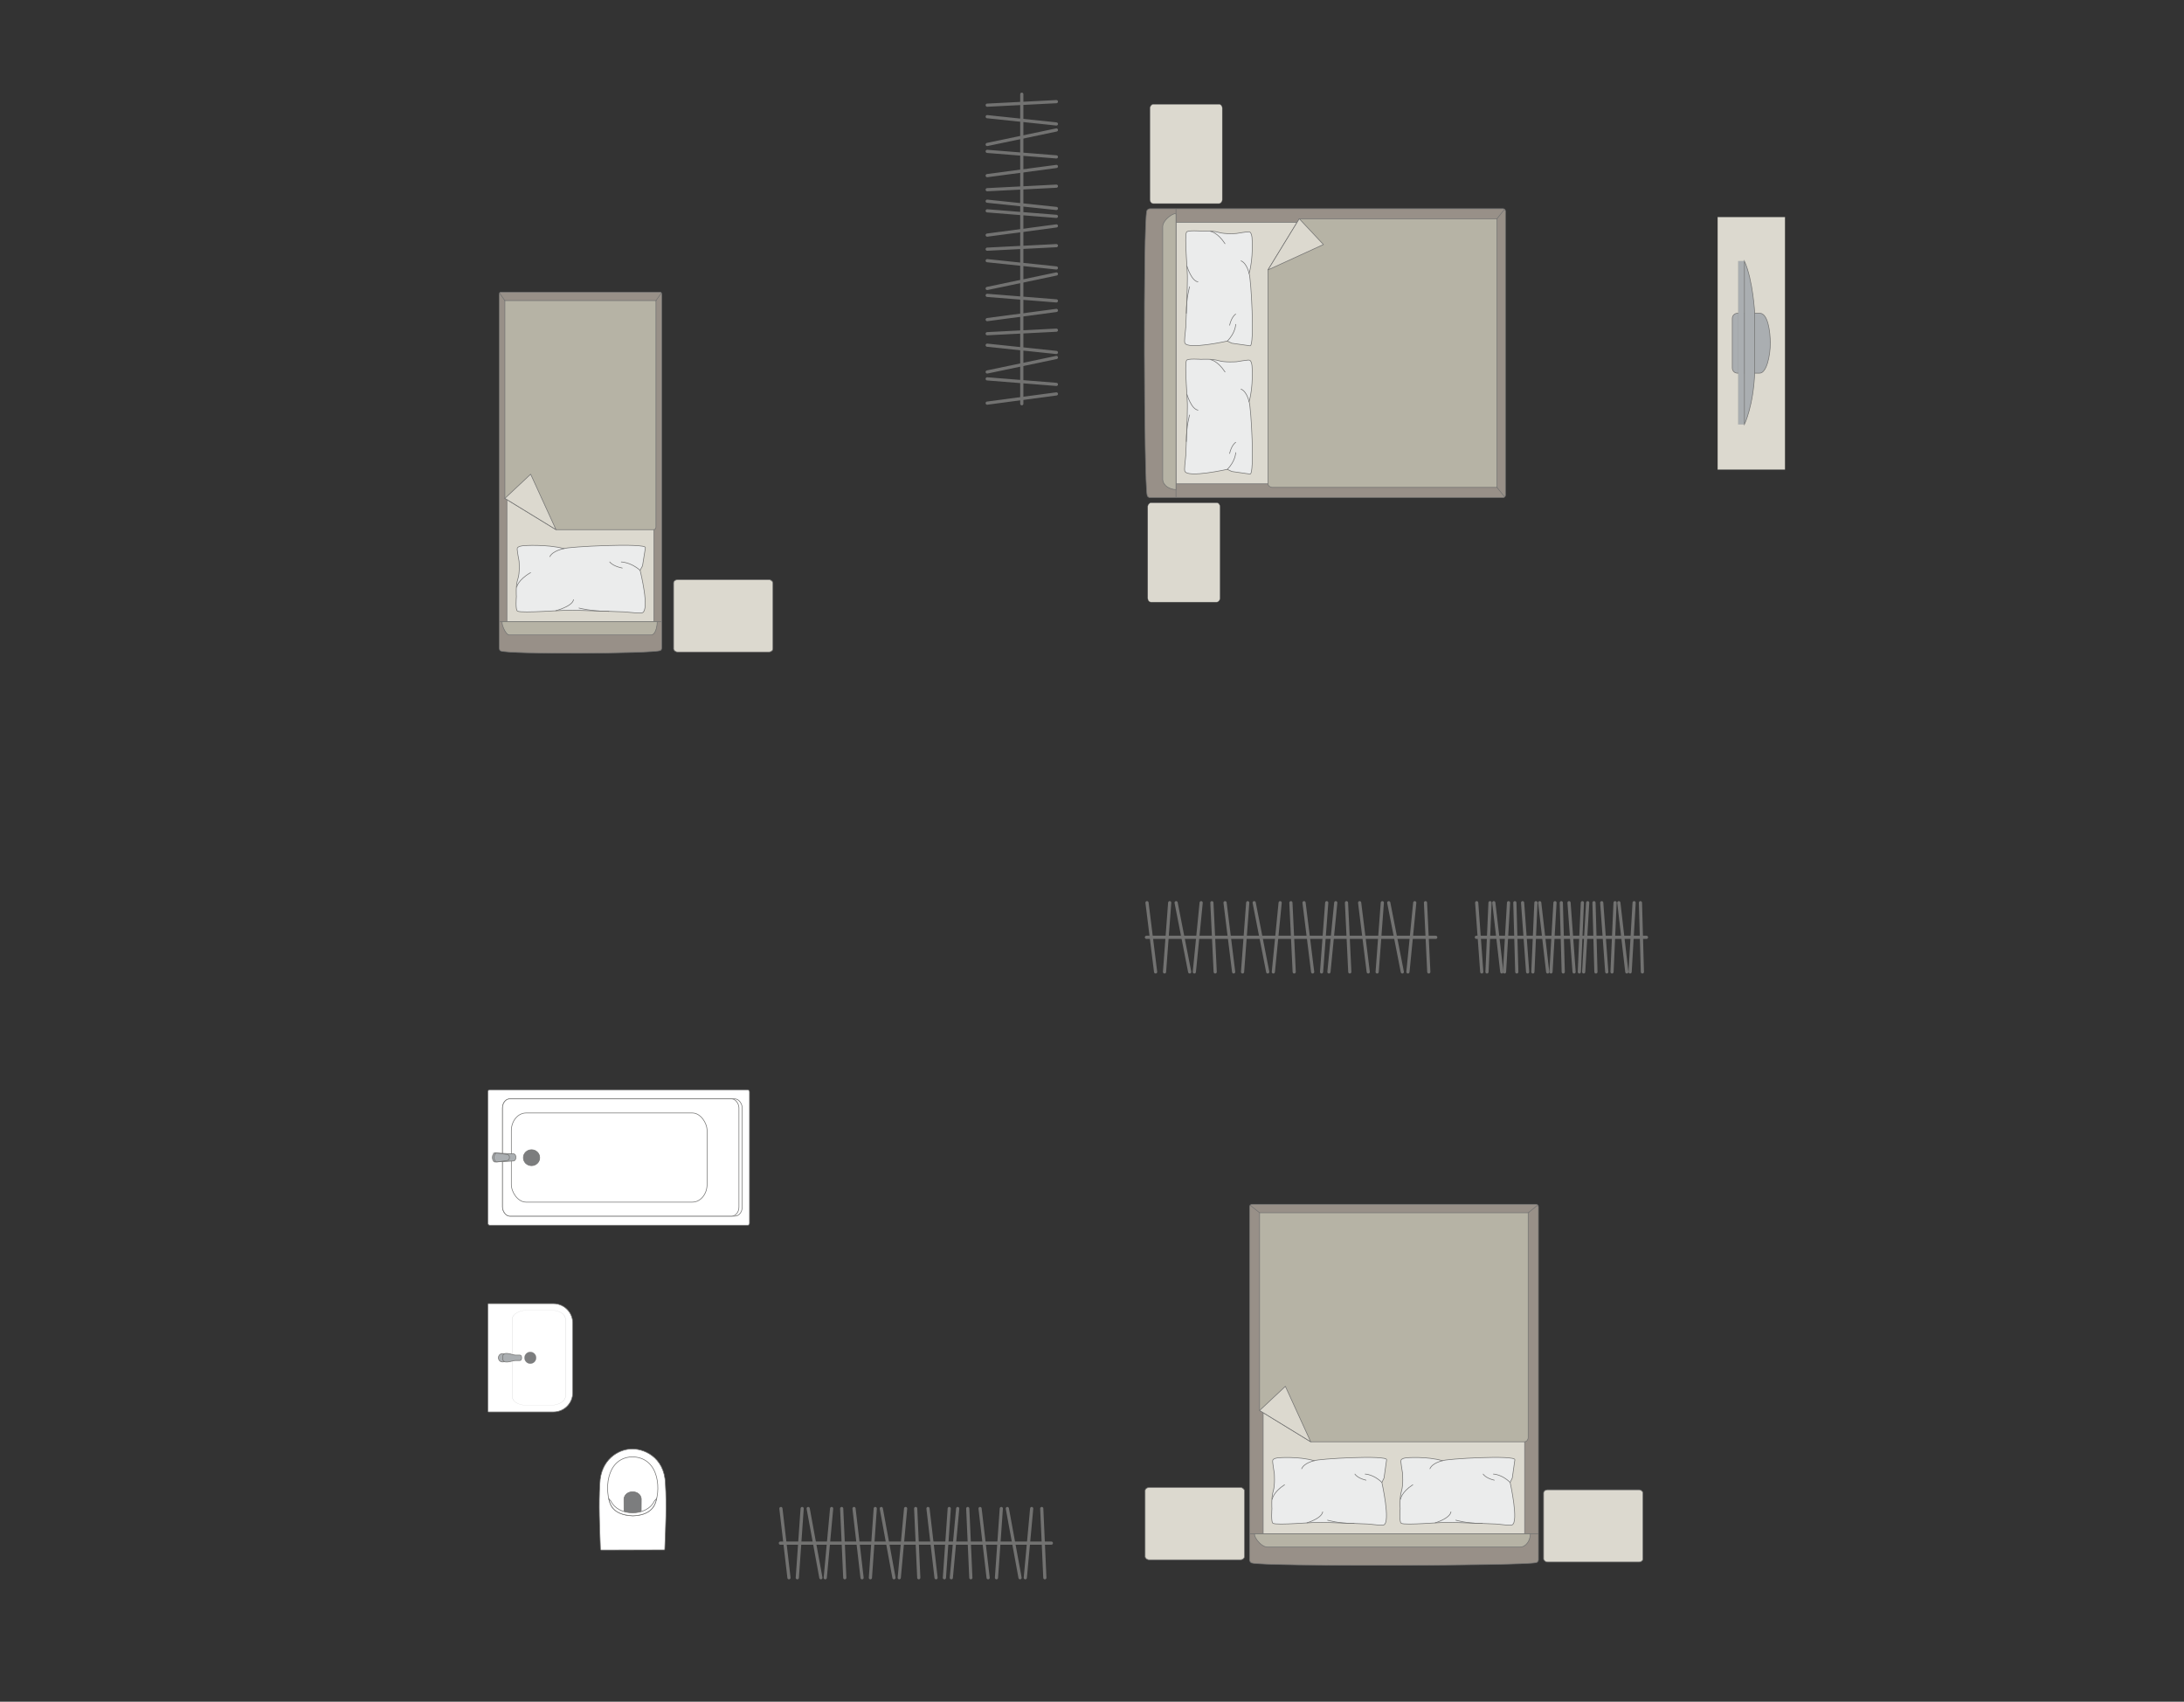 <?xml version="1.0" encoding="UTF-8"?>
<!DOCTYPE svg PUBLIC "-//W3C//DTD SVG 1.1//EN" "http://www.w3.org/Graphics/SVG/1.1/DTD/svg11.dtd">
<!-- Creator: CorelDRAW -->
<svg xmlns="http://www.w3.org/2000/svg" xml:space="preserve" width="120.978mm" height="94.25mm" version="1.1" style="shape-rendering:geometricPrecision; text-rendering:geometricPrecision; image-rendering:optimizeQuality; fill-rule:evenodd; clip-rule:evenodd"
viewBox="0 0 22560.32 17576.03"
 xmlns:xlink="http://www.w3.org/1999/xlink"
 xmlns:xodm="http://www.corel.com/coreldraw/odm/2003">
 <rect x="0" y="0" width="22560.32" height="17576.03" fill="#333333" stroke="none"/>
 <defs>
  <style type="text/css">
   <![CDATA[
    .str0 {stroke:#727271;stroke-width:6.56;stroke-miterlimit:22.926}
    .str1 {stroke:#727271;stroke-width:6.56;stroke-linejoin:round;stroke-miterlimit:22.926}
    .str2 {stroke:#727271;stroke-width:6.56;stroke-linecap:round;stroke-linejoin:round;stroke-miterlimit:22.926}
    .str3 {stroke:#727271;stroke-width:32.88;stroke-linecap:round;stroke-linejoin:round;stroke-miterlimit:22.926}
    .fil5 {fill:none}
    .fil7 {fill:#EBECEC}
    .fil3 {fill:#DCD9CF}
    .fil6 {fill:#B6B3A5}
    .fil2 {fill:#AAAEB1}
    .fil4 {fill:#989088}
    .fil1 {fill:#7C7D7E}
    .fil0 {fill:white}
   ]]>
  </style>
 </defs>
 <g id="мебель">
  <g id="_1152444981680">
   <rect class="fil0 str0" x="5039.83" y="11256.02" width="2702.44" height="1398.62" rx="17.05" ry="21.14"/>
   <rect class="fil0 str1" x="5190.84" y="11349.5" width="2476.15" height="1211.37" rx="76.19" ry="93.67"/>
   <rect class="fil0 str0" x="5190.84" y="11349.5" width="2442.22" height="1211.37" rx="75.15" ry="93.67"/>
   <rect class="fil0 str0" x="5281.96" y="11495.42" width="2022.08" height="920.67" rx="152.16" ry="182.69"/>
   <ellipse class="fil1 str0" cx="5490.71" cy="11957.21" rx="84.48" ry="82.18"/>
   <g>
    <path class="fil2 str0" d="M5115.18 11908.58l188.72 8.62c18.54,0.86 25.55,20.68 25.55,37.99l0 0c0,16.32 -10.78,35 -23.31,35.71l-190.96 10.89c-15.96,0.9 -29.04,-20.98 -29.04,-46.6l0 0c0,-25.64 13.07,-47.33 29.04,-46.6z"/>
    <path class="fil2 str0" d="M5131.82 11909.35l104.97 14.17c12.01,1.62 25.47,6.96 25.47,31.66l0 0c0,24.04 -15.68,30.12 -25.47,31.44l-103.01 14.1c-13.97,1.9 -30.36,-18 -30.36,-45.54l0 0c0,-27.66 15.22,-47.63 28.4,-45.84z"/>
   </g>
  </g>
  <g id="_1152444990464">
   <path class="fil0 str0" d="M5916.3 13664.42l0 720.11c0,109.37 -89.46,198.83 -198.83,198.83l-671.27 0c-3.52,0 -6.38,-2.85 -6.38,-6.38l0 -1106.14c0,-3.52 2.85,-6.38 6.38,-6.38l670.13 0c109.99,0 199.97,89.98 199.97,199.97z"/>
   <rect class="fil0 str0" transform="matrix(2.66633E-15 -0.101 0.162 4.2773E-15 5292.52 14513.9)" width="9710.35" height="3379.32" rx="865.67" ry="865.67"/>
   <circle class="fil1 str0" transform="matrix(4.43952E-15 -0.168 0.167 4.4176E-15 5478.06 14023.9)" r="362.43"/>
   <g>
    <ellipse class="fil2 str0" cx="5192.03" cy="14023.81" rx="43.13" ry="43.05"/>
    <path class="fil2 str0" d="M5322.08 14051.95l48.19 0c9.66,0 17.55,-10.37 17.55,-23.05l0 -10c0,-12.68 -7.89,-23.05 -17.55,-23.05l-48.39 0c-30.99,0 -129.55,-52.1 -129.55,23.05l0 10c0,70.99 98.56,23.05 129.76,23.05z"/>
   </g>
  </g>
  <g id="_1152444991616">
   <path class="fil0 str0" d="M6862.25 16008.57l-650.55 1.14c-5.61,0 -8.97,-4.07 -9.16,-8.91 -8.48,-234.82 -19.25,-463.15 -6.08,-677.44 8.91,-249.81 191.84,-350.92 315.23,-356.99 125.13,-11.49 352.96,76.09 361.4,356.99 15.57,223.76 2.14,451.63 -6.06,677.44 -0.28,3.02 -0.47,7.72 -4.79,7.78z"/>
   <path class="fil0 str0" d="M6755.97 15552.28c-74.57,138.03 -362.88,138.03 -442.36,0 -70.14,-138.5 -62.55,-491.12 212.33,-505.35 296.56,0 304.75,370 230.03,505.35z"/>
   <path class="fil1 str0" d="M6534.8 15624.45l-72.56 0c-10.18,-0.04 -15.93,-8.41 -15.96,-16.41 -0.22,-42.84 -0.45,-85.67 -0.67,-128.51 13.91,-98.26 169.46,-92.7 178.46,0.8 -0.24,42.56 -0.5,85.13 -0.75,127.69 0.28,7.76 -3.8,16.17 -11.02,16.39l-77.5 0.04z"/>
   <path class="fil0 str0" d="M6760.56 15501.48l22.84 -24.28c-19.26,95.52 -79.14,173.78 -248.21,178.6 -154.71,-8.56 -224.49,-65.19 -246.81,-176.45l22.7 25.16c37.48,79.65 131.88,121.36 223.71,119.95 86.86,1.55 185.35,-36.27 225.78,-122.97z"/>
  </g>
  <rect class="fil3 str0" x="11828.89" y="15364.03" width="1025.66" height="745.93" rx="39.87" ry="33.14"/>
  <rect class="fil3 str0" x="15945.06" y="15387.39" width="1025.66" height="745.93" rx="39.87" ry="33.14"/>
  <g id="_1152444995072">
   <g>
    <path class="fil4 str0" d="M15864.94 16139.91c-127.63,32.24 -2805.92,41.01 -2931.31,3.58 -14.21,0 -25.83,-18.91 -25.83,-32.97l0 -3646.53c0,-14.08 11.62,-25.62 25.83,-25.62l2932.08 0c14.21,0 25.83,11.54 25.83,25.62l0 3377.49 0 269.04c0,14.08 -12.38,29.39 -26.59,29.39z"/>
    <line class="fil5 str0" x1="15891.53" y1="15841.8" x2="12907.8" y2= "15841.8" />
    <polygon class="fil3 str0" points="13048.28,15841.8 13048.28,12555.61 15749.17,12555.61 15749.17,15841.8 "/>
    <line class="fil5 str0" x1="15884.74" y1="12446.72" x2="15749.17" y2= "12555.61" />
    <line class="fil5 str0" x1="13048.28" y1="12555.61" x2="12913.52" y2= "12447.97" />
    <path class="fil6 str0" d="M15808.55 15841.8c-0.69,62.68 -38.71,134.47 -105.74,137.2l-2610.1 0c-77.17,-1.04 -161.4,-137.2 -124.09,-137.2l2839.92 0z"/>
    <path class="fil6 str0" d="M13011.33 14568.28l0 -2042.61 2774.41 0 0 2322.71c0.11,21.18 -16.28,42.37 -36.57,43.04 -899.11,0 -1310.55,0 -2209.66,0 -82.78,-50.65 -504.38,-308.57 -528.18,-323.14z"/>
    <polygon class="fil3 str1" points="13011.35,14568.26 13277.61,14318.62 13539.51,14891.4 "/>
   </g>
   <g>
    <path class="fil7 str2" d="M14293.83 15750.42c-14.75,8.07 -108.4,-4.89 -162.76,-9.75 0,0 -452.97,-18.76 -497.35,-16.45 -56.19,-4.74 -443.33,32.77 -484.02,8.9 -21.91,-8.07 -11.1,-150.73 -11.1,-150.73 0,0 -7.52,-114.05 13.22,-179.92 20.76,-65.88 11.43,-185.66 11.43,-185.66 0,0 -21.69,-127.07 -16.28,-132.48 2.97,-23.48 60.23,-27.88 60.23,-27.88 0,0 207.15,-16.52 369.29,30.49 27.9,-19.45 760.8,-61.19 747,-9.21l-26.57 187.62 -22.28 46.25c0,0 92.38,412.2 19.19,438.83z"/>
    <path class="fil5 str2" d="M13663.26 15614.73c-10.46,69.15 -162,113.46 -162,113.46"/>
    <path class="fil5 str2" d="M13269.2 15335.2c-118.44,77.32 -127.05,149.5 -127.05,149.5"/>
    <path class="fil5 str2" d="M13445.95 15170.12c26.82,-62.79 130.56,-83.19 130.56,-83.19"/>
    <path class="fil5 str2" d="M14274.65 15311.59c-84.79,-84.96 -172.78,-86.75 -172.78,-86.75"/>
    <path class="fil5 str2" d="M14111.03 15288.01c-91.12,-21.37 -115.21,-63.2 -115.21,-63.2"/>
    <path class="fil5 str2" d="M13987.57 15734.94c-161.64,0.58 -274.32,-33.87 -274.32,-33.87"/>
   </g>
   <g>
    <path class="fil7 str2" d="M15618.65 15750.42c-14.75,8.07 -108.4,-4.89 -162.76,-9.75 0,0 -452.97,-18.76 -497.35,-16.45 -56.19,-4.74 -443.33,32.77 -484.02,8.9 -21.91,-8.07 -11.1,-150.73 -11.1,-150.73 0,0 -7.52,-114.05 13.22,-179.92 20.76,-65.88 11.43,-185.66 11.43,-185.66 0,0 -21.69,-127.07 -16.28,-132.48 2.97,-23.48 60.23,-27.88 60.23,-27.88 0,0 207.15,-16.52 369.29,30.49 27.9,-19.45 760.8,-61.19 747,-9.21l-26.57 187.62 -22.28 46.25c0,0 92.38,412.2 19.19,438.83z"/>
    <path class="fil5 str2" d="M14988.08 15614.73c-10.46,69.15 -162,113.46 -162,113.46"/>
    <path class="fil5 str2" d="M14594.02 15335.2c-118.44,77.32 -127.05,149.5 -127.05,149.5"/>
    <path class="fil5 str2" d="M14770.77 15170.12c26.82,-62.79 130.56,-83.19 130.56,-83.19"/>
    <path class="fil5 str2" d="M15599.46 15311.59c-84.79,-84.96 -172.78,-86.75 -172.78,-86.75"/>
    <path class="fil5 str2" d="M15435.84 15288.01c-91.12,-21.37 -115.21,-63.2 -115.21,-63.2"/>
    <path class="fil5 str2" d="M15312.39 15734.94c-161.64,0.58 -274.32,-33.87 -274.32,-33.87"/>
   </g>
  </g>
  <rect class="fil3 str0" transform="matrix(1.29034E-14 -0.487 0.405 1.07249E-14 11879.6 2102.53)" width="2105.19" height="1842.04" rx="81.83" ry="81.83"/>
  <rect class="fil3 str0" transform="matrix(1.29034E-14 -0.487 0.405 1.07249E-14 11856.2 6218.71)" width="2105.19" height="1842.04" rx="81.83" ry="81.83"/>
  <g id="_1152445004384">
   <g>
    <path class="fil4 str0" d="M11849.65 5112.93c-32.24,-127.63 -41.01,-2805.92 -3.58,-2931.31 0,-14.21 18.91,-25.83 32.97,-25.83l3646.53 0c14.08,0 25.62,11.62 25.62,25.83l0 2932.08c0,14.21 -11.54,25.83 -25.62,25.83l-3377.49 0 -269.04 0c-14.08,0 -29.39,-12.38 -29.39,-26.59z"/>
    <line class="fil5 str0" x1="12147.77" y1="5139.52" x2="12147.77" y2= "2155.78" />
    <polygon class="fil3 str0" points="12147.77,2296.26 15433.96,2296.26 15433.96,4997.16 12147.77,4997.16 "/>
    <line class="fil5 str0" x1="15542.84" y1="5132.73" x2="15433.96" y2= "4997.16" />
    <line class="fil5 str0" x1="15433.96" y1="2296.26" x2="15541.59" y2= "2161.51" />
    <path class="fil6 str0" d="M12147.77 5056.53c-62.68,-0.69 -134.47,-38.71 -137.2,-105.74l0 -2610.1c1.04,-77.17 137.2,-161.4 137.2,-124.09l0 2839.92z"/>
    <path class="fil6 str0" d="M13421.28 2259.32l2042.61 0 0 2774.41 -2322.71 0c-21.18,0.11 -42.37,-16.28 -43.04,-36.57 0,-899.11 0,-1310.55 0,-2209.66 50.65,-82.78 308.57,-504.38 323.14,-528.18z"/>
    <polygon class="fil3 str1" points="13421.3,2259.34 13670.94,2525.6 13098.16,2787.5 "/>
   </g>
   <g>
    <path class="fil7 str2" d="M12239.14 3541.82c-8.07,-14.75 4.89,-108.4 9.75,-162.76 0,0 18.76,-452.97 16.45,-497.35 4.74,-56.19 -32.77,-443.33 -8.9,-484.02 8.07,-21.91 150.73,-11.1 150.73,-11.1 0,0 114.05,-7.52 179.92,13.22 65.88,20.76 185.66,11.43 185.66,11.43 0,0 127.07,-21.69 132.48,-16.28 23.48,2.97 27.88,60.23 27.88,60.23 0,0 16.52,207.15 -30.49,369.29 19.45,27.9 61.19,760.8 9.21,747l-187.62 -26.57 -46.25 -22.28c0,0 -412.2,92.38 -438.83,19.19z"/>
    <path class="fil5 str2" d="M12374.83 2911.25c-69.15,-10.46 -113.46,-162 -113.46,-162"/>
    <path class="fil5 str2" d="M12654.37 2517.19c-77.32,-118.44 -149.5,-127.05 -149.5,-127.05"/>
    <path class="fil5 str2" d="M12819.44 2693.94c62.79,26.82 83.19,130.56 83.19,130.56"/>
    <path class="fil5 str2" d="M12677.98 3522.63c84.96,-84.79 86.75,-172.78 86.75,-172.78"/>
    <path class="fil5 str2" d="M12701.55 3359.01c21.37,-91.12 63.2,-115.21 63.2,-115.21"/>
    <path class="fil5 str2" d="M12254.62 3235.56c-0.58,-161.64 33.87,-274.32 33.87,-274.32"/>
   </g>
   <g>
    <path class="fil7 str2" d="M12239.14 4866.64c-8.07,-14.75 4.89,-108.4 9.75,-162.76 0,0 18.76,-452.97 16.45,-497.35 4.74,-56.19 -32.77,-443.33 -8.9,-484.02 8.07,-21.91 150.73,-11.1 150.73,-11.1 0,0 114.05,-7.52 179.92,13.22 65.88,20.76 185.66,11.43 185.66,11.43 0,0 127.07,-21.69 132.48,-16.28 23.48,2.97 27.88,60.23 27.88,60.23 0,0 16.52,207.15 -30.49,369.29 19.45,27.9 61.19,760.8 9.21,747l-187.62 -26.57 -46.25 -22.28c0,0 -412.2,92.38 -438.83,19.19z"/>
    <path class="fil5 str2" d="M12374.83 4236.06c-69.15,-10.46 -113.46,-162 -113.46,-162"/>
    <path class="fil5 str2" d="M12654.37 3842c-77.32,-118.44 -149.5,-127.05 -149.5,-127.05"/>
    <path class="fil5 str2" d="M12819.44 4018.75c62.79,26.82 83.19,130.56 83.19,130.56"/>
    <path class="fil5 str2" d="M12677.98 4847.45c84.96,-84.79 86.75,-172.78 86.75,-172.78"/>
    <path class="fil5 str2" d="M12701.55 4683.83c21.37,-91.12 63.2,-115.21 63.2,-115.21"/>
    <path class="fil5 str2" d="M12254.62 4560.38c-0.58,-161.64 33.87,-274.32 33.87,-274.32"/>
   </g>
  </g>
  <g id="_1152444962480">
   <rect class="fil3 str0" transform="matrix(6.2562E-15 -0.236 -0.252 -6.6673E-15 18438.4 4850.3)" width="11052.23" height="2763.07"/>
   <g>
    <path class="fil2 str0" d="M18286.87 3545.79l0 0c0,-126.16 -26.95,-309.95 -107.28,-309.95l-232.53 0c-29.02,0 -52.77,23.76 -52.77,52.77l0 512.62c0,29.02 23.74,52.77 52.77,52.77l229.64 0c73.01,0 110.17,-184.77 110.17,-308.22z"/>
    <rect class="fil2 str0" transform="matrix(3.7352E-15 -0.141 -0.152 -4.02768E-15 18019.5 4383.74)" width="11965.07" height="419.38"/>
    <path class="fil2 str0" d="M18125.66 3849.95l0 -615.84c0,0 -16.84,-336.9 -106.13,-537.84l0 1687.47c0,0 93.37,-194.56 106.13,-533.79z"/>
   </g>
  </g>
  <g id="_1152444970304">
   <g>
    <path class="fil4 str0" d="M6820.5 6719.05c-71.8,32.24 -1578.34,41.01 -1648.87,3.58 -8,0 -14.53,-18.91 -14.53,-32.97l0 -3646.53c0,-14.08 6.53,-25.62 14.53,-25.62l1649.3 0c8,0 14.53,11.54 14.53,25.62l0 3377.49 0 269.04c0,14.08 -6.97,29.39 -14.96,29.39z"/>
    <line class="fil5 str0" x1="6835.45" y1="6420.94" x2="5157.1" y2= "6420.94" />
    <polygon class="fil3 str0" points="5236.12,6420.94 5236.12,3134.75 6755.38,3134.75 6755.38,6420.94 "/>
    <line class="fil5 str0" x1="6831.63" y1="3025.86" x2="6755.38" y2= "3134.75" />
    <line class="fil5 str0" x1="5236.12" y1="3134.75" x2="5160.33" y2= "3027.11" />
    <path class="fil6 str0" d="M6788.78 6420.94c-0.39,62.68 -21.78,134.47 -59.49,137.2l-1468.16 0c-43.41,-1.04 -90.8,-137.2 -69.8,-137.2l1597.45 0z"/>
    <path class="fil6 str0" d="M5215.34 5147.41l0 -2042.59 1560.6 0 0 2339.25c-0.73,21.17 -13.54,26.48 -25.72,26.48 -505.74,0 -500.97,0 -1006.71,0 -96.64,-59.12 -453.47,-277.43 -528.18,-323.14z"/>
    <polygon class="fil3 str1" points="5215.36,5147.39 5481.62,4897.74 5743.52,5470.53 "/>
   </g>
   <g>
    <path class="fil7 str2" d="M6633.68 6329.56c-16.58,8.07 -121.94,-4.89 -183.09,-9.75 0,0 -509.6,-18.76 -559.52,-16.45 -63.2,-4.74 -498.75,32.77 -544.51,8.9 -24.67,-8.07 -12.48,-150.73 -12.48,-150.73 0,0 -8.47,-114.05 14.86,-179.92 23.33,-65.88 12.87,-185.66 12.87,-185.66 0,0 -24.39,-127.07 -18.33,-132.48 3.34,-23.48 67.77,-27.88 67.77,-27.88 0,0 233.05,-16.52 415.47,30.49 31.37,-19.45 855.87,-61.19 840.37,-9.21l-29.91 187.62 -25.06 46.25c0,0 103.93,412.2 21.58,438.83z"/>
    <path class="fil5 str2" d="M5924.3 6193.88c-11.77,69.15 -182.25,113.46 -182.25,113.46"/>
    <path class="fil5 str2" d="M5480.99 5914.34c-133.26,77.32 -142.94,149.5 -142.94,149.5"/>
    <path class="fil5 str2" d="M5679.82 5749.26c30.17,-62.79 146.89,-83.19 146.89,-83.19"/>
    <path class="fil5 str2" d="M6612.1 5890.73c-95.39,-84.96 -194.37,-86.75 -194.37,-86.75"/>
    <path class="fil5 str2" d="M6428.02 5867.16c-102.49,-21.37 -129.61,-63.2 -129.61,-63.2"/>
    <path class="fil5 str2" d="M6289.15 6314.08c-181.84,0.58 -308.59,-33.87 -308.59,-33.87"/>
   </g>
  </g>
  <rect class="fil3 str0" x="6958.11" y="5987.89" width="1025.66" height="745.93" rx="39.87" ry="33.14"/>
  <g id="_1188740797376">
   <line class="fil5 str3" x1="10554.96" y1="972.94" x2="10554.96" y2= "4170.16" />
   <line class="fil5 str3" x1="10912.43" y1="1049.79" x2="10197.49" y2= "1086.3" />
   <line class="fil5 str3" x1="10197.49" y1="1205.07" x2="10912.43" y2= "1280.36" />
   <line class="fil5 str3" x1="10912.43" y1="1342.38" x2="10197.49" y2= "1492.24" />
   <line class="fil5 str3" x1="10912.43" y1="1620.47" x2="10197.49" y2= "1563.35" />
   <line class="fil5 str3" x1="10197.49" y1="1814" x2="10912.43" y2= "1718.97" />
   <line class="fil5 str3" x1="10912.43" y1="1922.81" x2="10197.49" y2= "1959.32" />
   <line class="fil5 str3" x1="10197.49" y1="2077.93" x2="10912.43" y2= "2153.21" />
   <line class="fil5 str3" x1="10912.43" y1="2234.78" x2="10197.49" y2= "2177.66" />
   <line class="fil5 str3" x1="10197.49" y1="2428.33" x2="10912.43" y2= "2333.3" />
   <line class="fil5 str3" x1="10912.43" y1="2537.12" x2="10197.49" y2= "2573.64" />
   <line class="fil5 str3" x1="10197.49" y1="2692.41" x2="10912.43" y2= "2767.52" />
   <line class="fil5 str3" x1="10912.43" y1="2829.72" x2="10197.49" y2= "2979.41" />
   <line class="fil5 str3" x1="10197.49" y1="3050.68" x2="10912.43" y2= "3107.78" />
   <line class="fil5 str3" x1="10912.43" y1="3206.3" x2="10197.49" y2= "3301.15" />
   <line class="fil5 str3" x1="10197.49" y1="3446.66" x2="10912.43" y2= "3410.15" />
   <line class="fil5 str3" x1="10912.43" y1="3640.55" x2="10197.49" y2= "3565.26" />
   <line class="fil5 str3" x1="10197.49" y1="3841.95" x2="10912.43" y2= "3692.07" />
   <line class="fil5 str3" x1="10912.43" y1="3970.16" x2="10197.49" y2= "3913.04" />
   <line class="fil5 str3" x1="10197.49" y1="4163.69" x2="10912.43" y2= "4068.67" />
  </g>
  <g id="_1188740817344">
   <line class="fil5 str3" x1="14831.06" y1="9680.98" x2="11842.31" y2= "9680.98" />
   <line class="fil5 str3" x1="14759.2" y1="10038.45" x2="14725.08" y2= "9323.51" />
   <line class="fil5 str3" x1="14614.05" y1="9323.51" x2="14543.67" y2= "10038.45" />
   <line class="fil5 str3" x1="14485.71" y1="10038.45" x2="14345.6" y2= "9323.51" />
   <line class="fil5 str3" x1="14225.75" y1="10038.45" x2="14279.16" y2= "9323.51" />
   <line class="fil5 str3" x1="14044.84" y1="9323.51" x2="14133.66" y2= "10038.45" />
   <line class="fil5 str3" x1="13943.12" y1="10038.45" x2="13908.99" y2= "9323.51" />
   <line class="fil5 str3" x1="13798.12" y1="9323.51" x2="13727.75" y2= "10038.45" />
   <line class="fil5 str3" x1="13651.49" y1="10038.45" x2="13704.88" y2= "9323.51" />
   <line class="fil5 str3" x1="13470.57" y1="9323.51" x2="13559.39" y2= "10038.45" />
   <line class="fil5 str3" x1="13368.86" y1="10038.45" x2="13334.73" y2= "9323.51" />
   <line class="fil5 str3" x1="13223.7" y1="9323.51" x2="13153.49" y2= "10038.45" />
   <line class="fil5 str3" x1="13095.36" y1="10038.45" x2="12955.43" y2= "9323.51" />
   <line class="fil5 str3" x1="12888.79" y1="9323.51" x2="12835.4" y2= "10038.45" />
   <line class="fil5 str3" x1="12743.32" y1="10038.45" x2="12654.65" y2= "9323.51" />
   <line class="fil5 str3" x1="12518.63" y1="9323.51" x2="12552.75" y2= "10038.45" />
   <line class="fil5 str3" x1="12337.38" y1="10038.45" x2="12407.76" y2= "9323.51" />
   <line class="fil5 str3" x1="12149.13" y1="9323.51" x2="12289.21" y2= "10038.45" />
   <line class="fil5 str3" x1="12029.27" y1="10038.45" x2="12082.66" y2= "9323.51" />
   <line class="fil5 str3" x1="11848.35" y1="9323.51" x2="11937.17" y2= "10038.45" />
  </g>
  <g id="_1188740822528">
   <line class="fil5 str3" x1="17007.78" y1="9680.98" x2="15250.44" y2= "9680.98" />
   <line class="fil5 str3" x1="16965.54" y1="10038.45" x2="16945.48" y2= "9323.51" />
   <line class="fil5 str3" x1="16880.19" y1="9323.51" x2="16838.81" y2= "10038.45" />
   <line class="fil5 str3" x1="16804.72" y1="10038.45" x2="16722.35" y2= "9323.51" />
   <line class="fil5 str3" x1="16651.88" y1="10038.45" x2="16683.26" y2= "9323.51" />
   <line class="fil5 str3" x1="16545.49" y1="9323.51" x2="16597.72" y2= "10038.45" />
   <line class="fil5 str3" x1="16485.69" y1="10038.45" x2="16465.62" y2= "9323.51" />
   <line class="fil5 str3" x1="16400.43" y1="9323.51" x2="16359.04" y2= "10038.45" />
   <line class="fil5 str3" x1="16314.21" y1="10038.45" x2="16345.6" y2= "9323.51" />
   <line class="fil5 str3" x1="16207.83" y1="9323.51" x2="16260.06" y2= "10038.45" />
   <line class="fil5 str3" x1="16148.02" y1="10038.45" x2="16127.95" y2= "9323.51" />
   <line class="fil5 str3" x1="16062.69" y1="9323.51" x2="16021.4" y2= "10038.45" />
   <line class="fil5 str3" x1="15987.22" y1="10038.45" x2="15904.94" y2= "9323.51" />
   <line class="fil5 str3" x1="15865.76" y1="9323.51" x2="15834.37" y2= "10038.45" />
   <line class="fil5 str3" x1="15780.22" y1="10038.45" x2="15728.08" y2= "9323.51" />
   <line class="fil5 str3" x1="15648.11" y1="9323.51" x2="15668.18" y2= "10038.45" />
   <line class="fil5 str3" x1="15541.54" y1="10038.45" x2="15582.92" y2= "9323.51" />
   <line class="fil5 str3" x1="15430.84" y1="9323.51" x2="15513.21" y2= "10038.45" />
   <line class="fil5 str3" x1="15360.37" y1="10038.45" x2="15391.76" y2= "9323.51" />
   <line class="fil5 str3" x1="15253.98" y1="9323.51" x2="15306.22" y2= "10038.45" />
  </g>
  <g id="_1188729753200">
   <line class="fil5 str3" x1="10860.32" y1="15938.23" x2="8060.98" y2= "15938.23" />
   <line class="fil5 str3" x1="10793.04" y1="16295.7" x2="10761.06" y2= "15580.76" />
   <line class="fil5 str3" x1="10657.07" y1="15580.76" x2="10591.15" y2= "16295.7" />
   <line class="fil5 str3" x1="10536.87" y1="16295.7" x2="10405.64" y2= "15580.76" />
   <line class="fil5 str3" x1="10293.39" y1="16295.7" x2="10343.39" y2= "15580.76" />
   <line class="fil5 str3" x1="10123.94" y1="15580.76" x2="10207.13" y2= "16295.7" />
   <line class="fil5 str3" x1="10028.64" y1="16295.7" x2="9996.68" y2= "15580.76" />
   <line class="fil5 str3" x1="9892.85" y1="15580.76" x2="9826.93" y2= "16295.7" />
   <line class="fil5 str3" x1="9755.5" y1="16295.7" x2="9805.52" y2= "15580.76" />
   <line class="fil5 str3" x1="9586.04" y1="15580.76" x2="9669.25" y2= "16295.7" />
   <line class="fil5 str3" x1="9490.79" y1="16295.7" x2="9458.83" y2= "15580.76" />
   <line class="fil5 str3" x1="9354.82" y1="15580.76" x2="9289.07" y2= "16295.7" />
   <line class="fil5 str3" x1="9234.62" y1="16295.7" x2="9103.56" y2= "15580.76" />
   <line class="fil5 str3" x1="9041.16" y1="15580.76" x2="8991.14" y2= "16295.7" />
   <line class="fil5 str3" x1="8904.9" y1="16295.7" x2="8821.84" y2= "15580.76" />
   <line class="fil5 str3" x1="8694.45" y1="15580.76" x2="8726.41" y2= "16295.7" />
   <line class="fil5 str3" x1="8524.69" y1="16295.7" x2="8590.6" y2= "15580.76" />
   <line class="fil5 str3" x1="8348.35" y1="15580.76" x2="8479.56" y2= "16295.7" />
   <line class="fil5 str3" x1="8236.09" y1="16295.7" x2="8286.11" y2= "15580.76" />
   <line class="fil5 str3" x1="8066.63" y1="15580.76" x2="8149.84" y2= "16295.7" />
  </g>
 </g>
 <g id="контур">
  <polygon class="fil5" points="22560.32,0 -0,0 -0,17576.03 22560.32,17576.03 "/>
 </g>
</svg>
